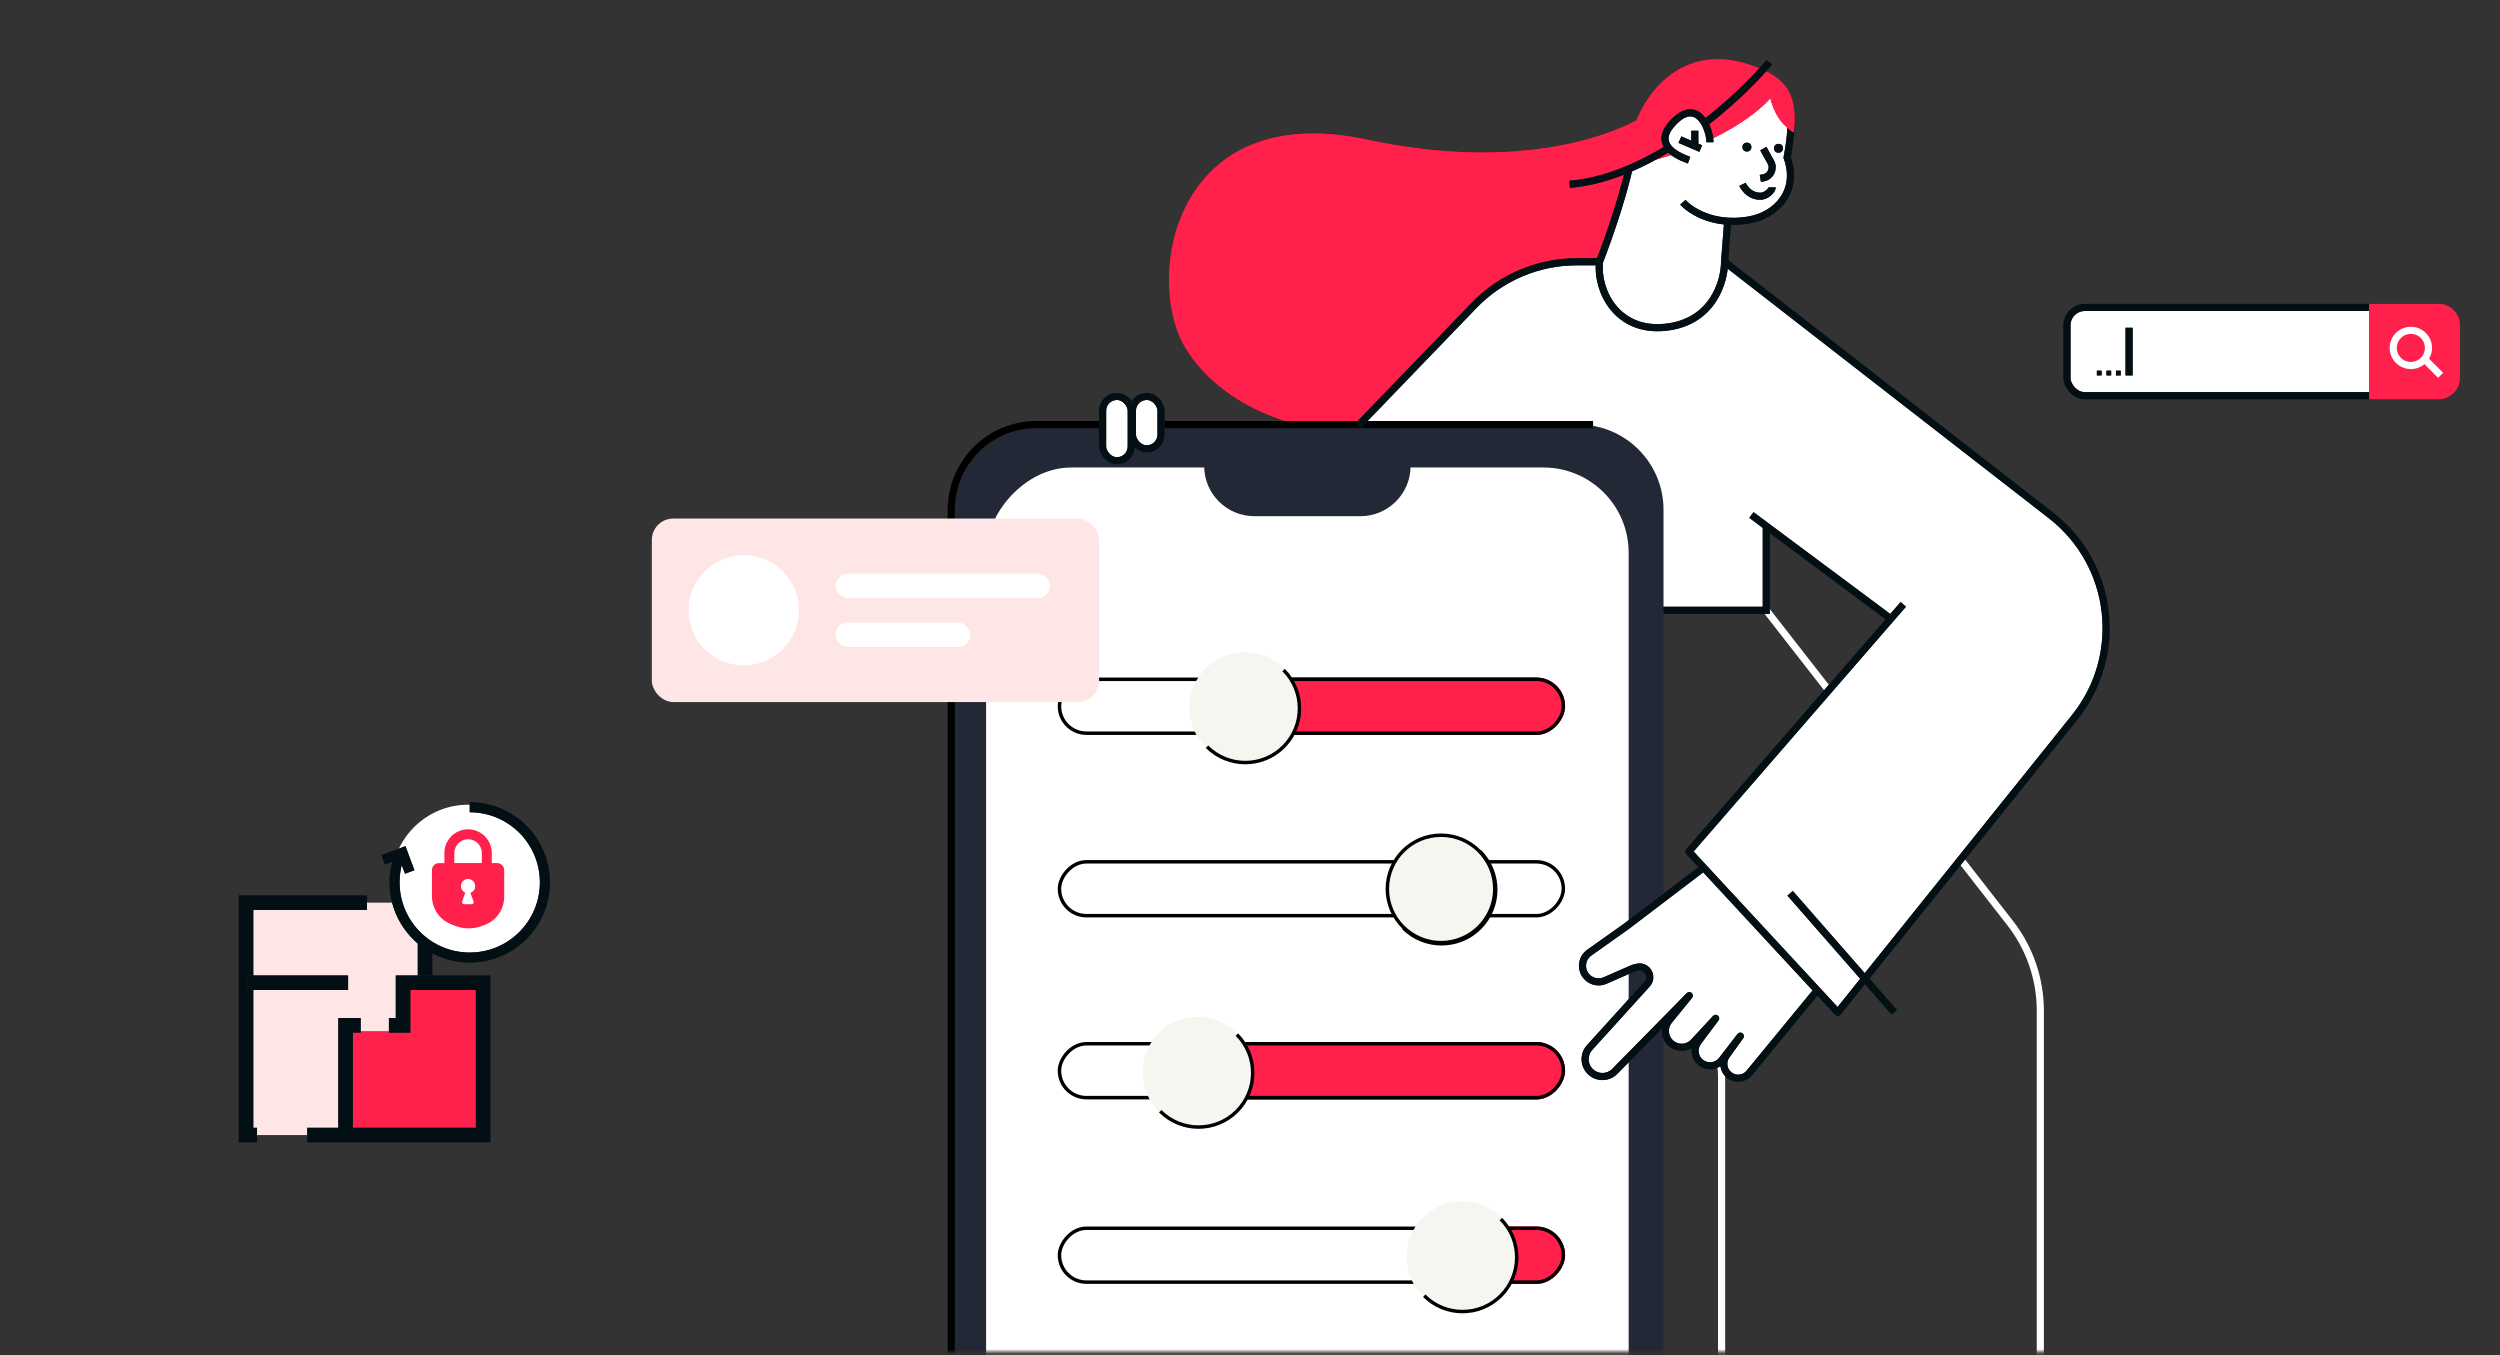 <?xml version="1.0" encoding="UTF-8"?> <svg xmlns="http://www.w3.org/2000/svg" width="605" height="328" viewBox="0 0 605 328" fill="none"><rect x="0" y="0" width="605" height="328" fill="#333333" stroke="none"/> <mask id="mask0_50_5490" style="mask-type:alpha" maskUnits="userSpaceOnUse" x="0" y="0" width="605" height="328"> <rect y="0.31" width="604.81" height="326.849" fill="#C4C4C4"></rect> </mask> <g mask="url(#mask0_50_5490)"> <path d="M330.847 33.798C368.331 41.871 392.599 32.356 400.048 26.589L402.931 69.84C364.727 115.974 304.031 112.511 286.875 84.158C276.783 67.48 283.992 23.706 330.847 33.798Z" fill="#FD0031"></path> <path d="M330.847 33.798C368.331 41.871 392.599 32.356 400.048 26.589L402.931 69.84C364.727 115.974 304.031 112.511 286.875 84.158C276.783 67.48 283.992 23.706 330.847 33.798Z" fill="#FF214C"></path> <path d="M496.347 124.737L417.348 63.352H381.558C372.184 63.352 363.214 67.166 356.71 73.915L328.684 102.999H377.701V147.692H427.439V127.508L457.427 149.854L408.697 206.08L444.74 245.006L502.081 173.59C514.148 158.561 511.566 136.562 496.347 124.737Z" fill="white"></path> <path d="M427.44 147.691L486.464 223.396C491.191 229.459 493.758 236.926 493.758 244.614V363.225H416.627V260.487C416.627 256.978 415.557 253.552 413.559 250.666L410.14 245.727" stroke="white" stroke-width="1.725" stroke-linejoin="round"></path> <path d="M427.44 127.508V147.692H377.701" stroke="#2F2222" stroke-width="1.725"></path> <path d="M427.44 127.508V147.692H377.701" stroke="#020F14" stroke-width="1.725"></path> <path d="M423.115 53.261C414.507 54.696 408.938 50.858 407.257 48.936C407.737 49.657 409.275 51.387 411.582 52.54C413.888 53.694 416.868 53.982 418.069 53.982L417.348 63.353C417.348 68.159 414.465 78.058 402.931 79.212C391.398 80.365 386.352 70.561 387.073 63.353C389.235 57.827 393.849 44.755 395.002 36.682C396.444 26.59 406.301 9.707 425.999 18.66C433.263 21.962 434.649 26.59 432.486 38.123C435.37 46.053 430.147 52.089 423.115 53.261Z" fill="white"></path> <path d="M407.257 48.936C408.938 50.858 414.507 54.696 423.115 53.261C430.147 52.089 435.37 46.053 432.486 38.123C434.649 26.59 433.263 21.962 425.999 18.66C406.301 9.707 396.444 26.59 395.002 36.682C393.849 44.755 389.235 57.827 387.073 63.353C386.352 70.561 391.398 80.365 402.931 79.212C414.465 78.058 417.348 68.159 417.348 63.353L418.069 53.982" stroke="#2F2222" stroke-width="1.725"></path> <path d="M407.257 48.936C408.938 50.858 414.507 54.696 423.115 53.261C430.147 52.089 435.37 46.053 432.486 38.123C434.649 26.59 433.263 21.962 425.999 18.66C406.301 9.707 396.444 26.59 395.002 36.682C393.849 44.755 389.235 57.827 387.073 63.353C386.352 70.561 391.398 80.365 402.931 79.212C414.465 78.058 417.348 68.159 417.348 63.353L418.069 53.982" stroke="#020F14" stroke-width="1.725"></path> <path d="M421.673 44.61C422.394 46.052 423.835 47.494 425.998 47.494C427.44 47.494 428.881 46.052 428.881 45.331" stroke="#2F2222" stroke-width="1.725"></path> <path d="M421.673 44.61C422.394 46.052 423.835 47.494 425.998 47.494C427.44 47.494 428.881 46.052 428.881 45.331" stroke="#020F14" stroke-width="1.725"></path> <rect width="172.373" height="325.357" rx="20.625" transform="matrix(-1 0 0 1 402.571 102.744)" fill="#222835"></rect> <path d="M230.198 407.107L230.198 123.369C230.198 111.978 239.432 102.744 250.823 102.744L385.527 102.744" stroke="black" stroke-width="1.725"></path> <rect width="155.502" height="304.574" rx="20.625" transform="matrix(-1 0 0 1 394.135 113.134)" fill="white"></rect> <path d="M341.36 112.774H291.409V112.774C291.409 119.482 296.847 124.919 303.555 124.919H329.214C335.922 124.919 341.36 119.482 341.36 112.774V112.774Z" fill="#222835"></path> <rect width="86.467" height="13.879" rx="6.94" transform="matrix(-1 0 0 1 378.75 252.187)" fill="#FD0031"></rect> <rect width="86.467" height="13.879" rx="6.94" transform="matrix(-1 0 0 1 378.75 252.187)" fill="#FF214C"></rect> <rect width="23.346" height="13.879" rx="6.94" transform="matrix(-1 0 0 1 378.75 296.833)" fill="#FD0031"></rect> <rect width="23.346" height="13.879" rx="6.94" transform="matrix(-1 0 0 1 378.75 296.833)" fill="#FF214C"></rect> <rect x="-0.42" y="0.42" width="121.94" height="13.039" rx="6.519" transform="matrix(-1 0 0 1 377.91 208.138)" stroke="black" stroke-width="0.841"></rect> <rect x="-0.42" y="0.42" width="121.94" height="13.039" rx="6.519" transform="matrix(-1 0 0 1 377.91 252.168)" stroke="black" stroke-width="0.841"></rect> <rect x="-0.42" y="0.42" width="121.94" height="13.039" rx="6.519" transform="matrix(-1 0 0 1 377.91 296.815)" stroke="black" stroke-width="0.841"></rect> <rect width="81.764" height="13.879" rx="6.94" transform="matrix(-1 0 0 1 378.75 163.972)" fill="#FD0031"></rect> <rect width="81.764" height="13.879" rx="6.94" transform="matrix(-1 0 0 1 378.75 163.972)" fill="#FF214C"></rect> <rect x="-0.42" y="0.42" width="121.94" height="13.039" rx="6.519" transform="matrix(-1 0 0 1 377.91 163.972)" stroke="black" stroke-width="0.841"></rect> <circle r="13.419" transform="matrix(-1 0 0 1 301.235 171.264)" fill="#F5F6F0"></circle> <path d="M292.088 180.699C297.208 185.819 305.51 185.819 310.63 180.699C315.75 175.579 315.75 167.278 310.63 162.158" stroke="black" stroke-width="0.841"></path> <circle r="13.419" transform="matrix(-1 0 0 1 289.921 259.479)" fill="#F5F6F0"></circle> <path d="M280.774 268.914C285.894 274.034 294.196 274.034 299.316 268.914C304.436 263.794 304.436 255.493 299.316 250.373" stroke="black" stroke-width="0.841"></path> <circle r="13.419" transform="matrix(-1 0 0 1 353.812 304.125)" fill="#F5F6F0"></circle> <path d="M344.665 313.56C349.785 318.68 358.086 318.68 363.206 313.56C368.326 308.44 368.326 300.139 363.206 295.019" stroke="black" stroke-width="0.841"></path> <circle r="12.998" transform="matrix(-1 0 0 1 348.736 215.12)" fill="#F5F6F0" stroke="black" stroke-width="0.841"></circle> <path d="M339.589 224.555C344.709 229.675 353.011 229.675 358.131 224.555C363.251 219.435 363.251 211.134 358.131 206.014" stroke="black" stroke-width="0.841"></path> <path d="M426.719 35.96L428.542 39.241C429.411 40.805 428.469 42.757 426.705 43.051L425.998 43.169" stroke="#2F2222" stroke-width="1.725"></path> <path d="M426.719 35.96L428.542 39.241C429.411 40.805 428.469 42.757 426.705 43.051L425.998 43.169" stroke="#020F14" stroke-width="1.725"></path> <circle cx="422.754" cy="35.6" r="1.081" fill="#2F2222"></circle> <circle cx="422.754" cy="35.6" r="1.081" fill="#020F14"></circle> <circle cx="430.395" cy="35.888" r="1.081" fill="#2F2222"></circle> <circle cx="430.395" cy="35.888" r="1.081" fill="#020F14"></circle> <path d="M423.338 259.655L463.482 210.816L421.16 203.196L393.65 224.126L384.608 230.541C382.804 231.82 382.425 234.341 383.771 236.094C384.863 237.518 386.786 238.012 388.429 237.291L395.003 234.409C395.48 234.2 395.986 234.067 396.504 234.016C398.769 233.789 400.122 236.472 398.594 238.159L384.686 253.506C383.193 255.153 383.244 257.679 384.803 259.264C386.446 260.936 389.141 260.936 390.785 259.265L408.815 240.939L403.897 246.99C402.553 248.643 402.759 251.063 404.362 252.466C405.974 253.876 408.415 253.749 409.871 252.178L415.185 246.447L410.933 252.123C409.755 253.696 410.044 255.922 411.585 257.143C413.169 258.397 415.474 258.115 416.709 256.515L421.16 250.747L417.811 255.403C416.724 256.914 417.015 259.013 418.473 260.171C419.964 261.356 422.129 261.126 423.338 259.655Z" fill="white"></path> <path d="M423.338 259.655L463.482 210.816L421.16 203.196L393.65 224.126L384.608 230.541C382.804 231.82 382.425 234.341 383.771 236.094C384.863 237.518 386.786 238.012 388.429 237.291L395.003 234.409C395.48 234.2 395.986 234.067 396.504 234.016C398.769 233.789 400.122 236.472 398.594 238.159L384.686 253.506C383.193 255.153 383.244 257.679 384.803 259.264C386.446 260.936 389.141 260.936 390.785 259.265L408.815 240.939L403.897 246.99C402.553 248.643 402.759 251.063 404.362 252.466C405.974 253.876 408.415 253.749 409.871 252.178L415.185 246.447L410.933 252.123C409.755 253.696 410.044 255.922 411.585 257.143C413.169 258.397 415.474 258.115 416.709 256.515L421.16 250.747L417.811 255.403C416.724 256.914 417.015 259.013 418.473 260.171C419.964 261.356 422.129 261.126 423.338 259.655Z" stroke="#2F2222" stroke-width="1.725" stroke-linejoin="round"></path> <path d="M423.338 259.655L463.482 210.816L421.16 203.196L393.65 224.126L384.608 230.541C382.804 231.82 382.425 234.341 383.771 236.094C384.863 237.518 386.786 238.012 388.429 237.291L395.003 234.409C395.48 234.2 395.986 234.067 396.504 234.016C398.769 233.789 400.122 236.472 398.594 238.159L384.686 253.506C383.193 255.153 383.244 257.679 384.803 259.264C386.446 260.936 389.141 260.936 390.785 259.265L408.815 240.939L403.897 246.99C402.553 248.643 402.759 251.063 404.362 252.466C405.974 253.876 408.415 253.749 409.871 252.178L415.185 246.447L410.933 252.123C409.755 253.696 410.044 255.922 411.585 257.143C413.169 258.397 415.474 258.115 416.709 256.515L421.16 250.747L417.811 255.403C416.724 256.914 417.015 259.013 418.473 260.171C419.964 261.356 422.129 261.126 423.338 259.655Z" stroke="#020F14" stroke-width="1.725" stroke-linejoin="round"></path> <path d="M408.698 206.08L444.741 245.005L506.733 167.875L459.878 146.97L408.698 206.08Z" fill="white"></path> <path d="M417.348 63.352L496.348 124.737C511.566 136.562 514.149 158.561 502.082 173.59L444.741 245.006L408.698 206.08L460.599 146.25" stroke="#2F2222" stroke-width="1.725" stroke-linejoin="round"></path> <path d="M417.348 63.352L496.348 124.737C511.566 136.562 514.149 158.561 502.082 173.59L444.741 245.006L408.698 206.08L460.599 146.25" stroke="#020F14" stroke-width="1.725" stroke-linejoin="round"></path> <path d="M328.684 102.999L356.71 73.915C363.214 67.166 372.184 63.352 381.558 63.352H387.072" stroke="#2F2222" stroke-width="1.725"></path> <path d="M328.684 102.999L356.71 73.915C363.214 67.166 372.184 63.352 381.558 63.352H387.072" stroke="#020F14" stroke-width="1.725"></path> <rect x="266.833" y="95.933" width="6.925" height="15.575" rx="3.462" fill="white"></rect> <rect x="266.833" y="95.933" width="6.925" height="15.575" rx="3.462" stroke="#2F2222" stroke-width="1.725"></rect> <rect x="266.833" y="95.933" width="6.925" height="15.575" rx="3.462" stroke="#020F14" stroke-width="1.725"></rect> <rect x="274.041" y="95.933" width="6.925" height="12.692" rx="3.462" fill="white"></rect> <rect x="274.041" y="95.933" width="6.925" height="12.692" rx="3.462" stroke="#2F2222" stroke-width="1.725"></rect> <rect x="274.041" y="95.933" width="6.925" height="12.692" rx="3.462" stroke="#020F14" stroke-width="1.725"></rect> <path d="M433.207 216.172L458.437 245.006" stroke="#2F2222" stroke-width="1.725" stroke-linejoin="round"></path> <path d="M433.207 216.172L458.437 245.006" stroke="#020F14" stroke-width="1.725" stroke-linejoin="round"></path> <path fill-rule="evenodd" clip-rule="evenodd" d="M434.112 32.073C434.894 24.04 433.072 19.821 426.813 16.993C406.009 7.595 395.599 25.317 394.076 35.91C393.88 37.276 393.589 38.777 393.229 40.359C409.993 37.219 422.702 30.112 428.426 23.8C428.96 25.981 430.072 28.5 431.764 30.192C432.711 31.14 433.477 31.724 434.112 32.073Z" fill="#FD0031"></path> <path fill-rule="evenodd" clip-rule="evenodd" d="M434.112 32.073C434.894 24.04 433.072 19.821 426.813 16.993C406.009 7.595 395.599 25.317 394.076 35.91C393.88 37.276 393.589 38.777 393.229 40.359C409.993 37.219 422.702 30.112 428.426 23.8C428.96 25.981 430.072 28.5 431.764 30.192C432.711 31.14 433.477 31.724 434.112 32.073Z" fill="#FF214C"></path> <path d="M428.161 15.055C421.433 23.225 400.625 42.88 379.864 44.61" stroke="#2F2222" stroke-width="1.725"></path> <path d="M428.161 15.055C421.433 23.225 400.625 42.88 379.864 44.61" stroke="#020F14" stroke-width="1.725"></path> <path d="M405.154 29.389C410.819 23.724 413.804 31.071 413.804 34.435L408.759 38.76C404.674 37.318 400.108 34.435 405.154 29.389Z" fill="white"></path> <path d="M413.804 34.435C413.804 31.071 410.819 23.724 405.154 29.389C400.108 34.435 404.674 37.318 408.759 38.76" stroke="#2F2222" stroke-width="1.725"></path> <path d="M413.804 34.435C413.804 31.071 410.819 23.724 405.154 29.389C400.108 34.435 404.674 37.318 408.759 38.76" stroke="#020F14" stroke-width="1.725"></path> <path d="M406.535 33.798L411.581 35.961" stroke="#2F2222" stroke-width="1.725"></path> <path d="M406.535 33.798L411.581 35.961" stroke="#020F14" stroke-width="1.725"></path> <path d="M410.14 31.635V35.239" stroke="#2F2222" stroke-width="1.725"></path> <path d="M410.14 31.635V35.239" stroke="#020F14" stroke-width="1.725"></path> <path d="M457.715 149.854L423.835 124.625" stroke="#2F2222" stroke-width="1.725"></path> <path d="M457.715 149.854L423.835 124.625" stroke="#020F14" stroke-width="1.725"></path> <rect x="157.745" y="125.491" width="108.225" height="44.403" rx="5.176" fill="#FFE6E6"></rect> <rect x="202.221" y="138.811" width="51.889" height="5.92" rx="2.96" fill="white"></rect> <rect x="202.221" y="150.652" width="32.616" height="5.92" rx="2.96" fill="white"></rect> <ellipse cx="179.983" cy="147.692" rx="13.343" ry="13.321" fill="white"></ellipse> <rect x="500.207" y="74.405" width="94.227" height="21.358" rx="4.313" fill="white"></rect> <rect x="500.207" y="74.405" width="94.227" height="21.358" rx="4.313" stroke="#2F2222" stroke-width="1.725"></rect> <rect x="500.207" y="74.405" width="94.227" height="21.358" rx="4.313" stroke="#020F14" stroke-width="1.725"></rect> <path d="M573.332 73.542H590.121C592.98 73.542 595.297 75.859 595.297 78.718V91.449C595.297 94.308 592.98 96.625 590.121 96.625H573.332V73.542Z" fill="#FD0031"></path> <path d="M573.332 73.542H590.121C592.98 73.542 595.297 75.859 595.297 78.718V91.449C595.297 94.308 592.98 96.625 590.121 96.625H573.332V73.542Z" fill="#FF214C"></path> <circle r="4.257" transform="matrix(0.708 -0.707 0.708 0.707 583.427 84.197)" stroke="white" stroke-width="1.725"></circle> <line y1="-0.863" x2="5.585" y2="-0.863" transform="matrix(0.708 0.707 -0.708 0.707 586.062 87.486)" stroke="white" stroke-width="1.725"></line> <line x1="515.236" y1="79.314" x2="515.236" y2="90.855" stroke="#2F2222" stroke-width="1.725"></line> <line x1="515.236" y1="79.314" x2="515.236" y2="90.855" stroke="#020F14" stroke-width="1.725"></line> <rect x="512.349" y="89.989" width="0.579" height="0.577" fill="#2F2222"></rect> <rect x="512.349" y="89.989" width="0.579" height="0.577" fill="#020F14"></rect> <rect x="512.349" y="89.989" width="0.579" height="0.577" stroke="#2F2222" stroke-width="0.577"></rect> <rect x="512.349" y="89.989" width="0.579" height="0.577" stroke="#020F14" stroke-width="0.577"></rect> <rect x="510.038" y="89.989" width="0.579" height="0.577" fill="#2F2222"></rect> <rect x="510.038" y="89.989" width="0.579" height="0.577" fill="#020F14"></rect> <rect x="510.038" y="89.989" width="0.579" height="0.577" stroke="#2F2222" stroke-width="0.577"></rect> <rect x="510.038" y="89.989" width="0.579" height="0.577" stroke="#020F14" stroke-width="0.577"></rect> <rect x="507.726" y="89.989" width="0.579" height="0.577" fill="#2F2222"></rect> <rect x="507.726" y="89.989" width="0.579" height="0.577" fill="#020F14"></rect> <rect x="507.726" y="89.989" width="0.579" height="0.577" stroke="#2F2222" stroke-width="0.577"></rect> <rect x="507.726" y="89.989" width="0.579" height="0.577" stroke="#020F14" stroke-width="0.577"></rect> <path d="M102.858 237.822V218.441H59.537V274.683H116.919V237.822H102.858Z" fill="#FFE6E6"></path> <path d="M85.099 249.602H99.058V239.317H115.956V274.582H85.099V249.602Z" fill="#FD0031"></path> <path d="M85.099 249.602H99.058V239.317H115.956V274.582H85.099V249.602Z" fill="#FF214C"></path> <path d="M96.778 218.441H102.859V237.822" stroke="#2F2222" stroke-width="3.517"></path> <path d="M96.778 218.441H102.859V237.822" stroke="#020F14" stroke-width="3.517"></path> <path d="M88.798 218.441H59.537V274.683H62.197" stroke="#2F2222" stroke-width="3.517"></path> <path d="M88.798 218.441H59.537V274.683H62.197" stroke="#020F14" stroke-width="3.517"></path> <path d="M74.357 274.683H116.919V237.822H97.538V248.134H94.118" stroke="#2F2222" stroke-width="3.517"></path> <path d="M74.357 274.683H116.919V237.822H97.538V248.134H94.118" stroke="#020F14" stroke-width="3.517"></path> <path d="M84.238 237.822H59.917" stroke="#2F2222" stroke-width="3.517"></path> <path d="M84.238 237.822H59.917" stroke="#020F14" stroke-width="3.517"></path> <path d="M83.63 274.683V248.132H87.278" stroke="#2F2222" stroke-width="3.517"></path> <path d="M83.63 274.683V248.132H87.278" stroke="#020F14" stroke-width="3.517"></path> <ellipse cx="113.276" cy="213.542" rx="18.591" ry="18.803" fill="white"></ellipse> <path fill-rule="evenodd" clip-rule="evenodd" d="M113.275 200.694C110.107 200.694 107.538 203.263 107.538 206.431V208.871L106.205 208.871C105.279 208.871 104.529 209.622 104.529 210.547L104.529 216.894C104.529 218.2 104.883 219.483 105.552 220.605C106.341 221.928 107.532 222.964 108.95 223.565L109.833 223.938C112.069 224.884 114.587 224.909 116.84 224.007L117.468 223.756C118.968 223.156 120.225 222.071 121.038 220.674C121.682 219.568 122.021 218.31 122.021 217.03V210.591C122.021 209.639 121.25 208.868 120.298 208.868L119.013 208.868V206.431C119.013 203.263 116.444 200.694 113.275 200.694ZM116.605 208.869V206.431C116.605 204.592 115.114 203.102 113.275 203.102C111.436 203.102 109.946 204.592 109.946 206.431V208.87L116.605 208.869ZM113.825 216.074C114.507 215.845 114.999 215.2 114.999 214.44C114.999 213.489 114.227 212.717 113.275 212.717C112.323 212.717 111.552 213.489 111.552 214.44C111.552 215.153 111.985 215.765 112.602 216.027L111.831 218.166C111.717 218.479 111.95 218.811 112.284 218.811H114.156C114.493 218.811 114.725 218.475 114.607 218.16L113.825 216.074Z" fill="#FF214C"></path> <path d="M92.713 208.087L97.398 206.334L99.151 211.019" stroke="#2F2222" stroke-width="2.437"></path> <path d="M92.713 208.087L97.398 206.334L99.151 211.019" stroke="#020F14" stroke-width="2.437"></path> <path d="M113.675 195.35C123.722 195.35 131.867 203.494 131.867 213.541C131.867 223.588 123.722 231.733 113.675 231.733C103.628 231.733 95.483 223.588 95.483 213.541C95.483 211.174 95.935 208.913 96.758 206.839" stroke="#2F2222" stroke-width="2.437"></path> <path d="M113.675 195.35C123.722 195.35 131.867 203.494 131.867 213.541C131.867 223.588 123.722 231.733 113.675 231.733C103.628 231.733 95.483 223.588 95.483 213.541C95.483 211.174 95.935 208.913 96.758 206.839" stroke="#020F14" stroke-width="2.437"></path> </g> </svg> 